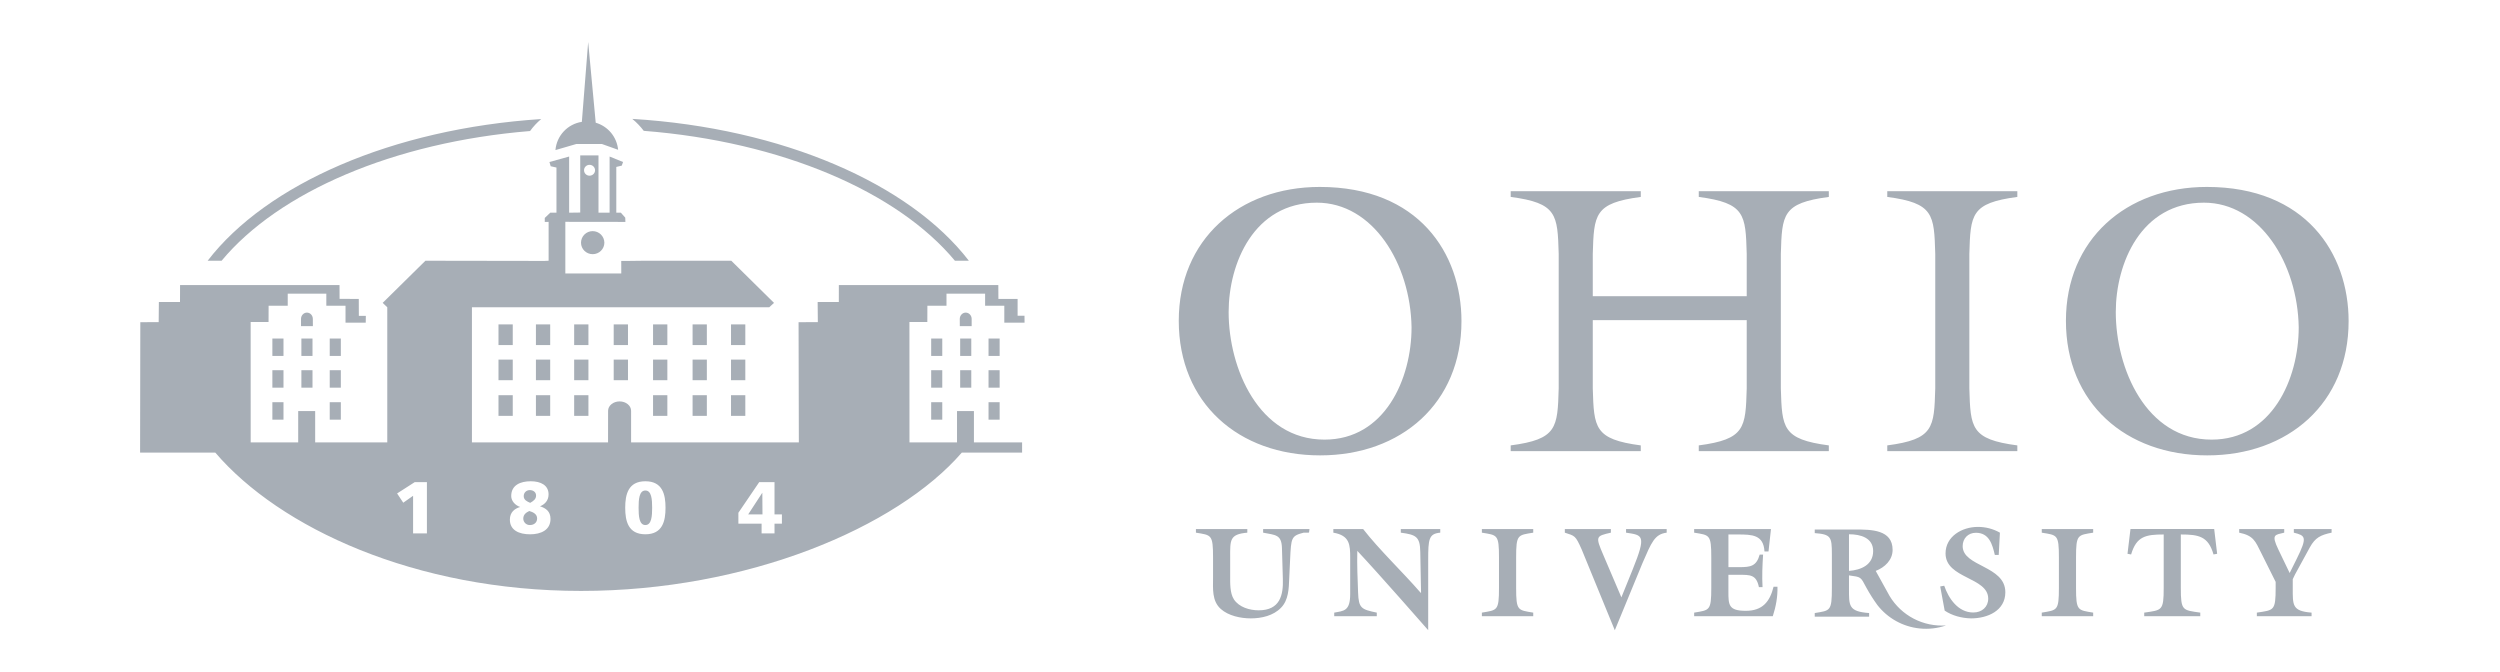 <svg width="119" height="32" viewBox="0 0 119 32" fill="none" xmlns="http://www.w3.org/2000/svg">
<path fill-rule="evenodd" clip-rule="evenodd" d="M30.643 6.228C37.207 6.74 42.727 9.131 45.453 12.41H46.117C43.302 8.751 37.263 6.097 30.097 5.659C30.308 5.832 30.49 6.026 30.643 6.228ZM25.762 5.667C18.659 6.13 12.682 8.774 9.885 12.41H10.549C13.257 9.152 18.724 6.77 25.231 6.237C25.383 6.025 25.562 5.833 25.762 5.667ZM29.212 15.441H29.892V16.424H29.212V15.441ZM27.33 15.441H28.009V16.424H27.33V15.441ZM25.51 15.441H26.189V16.424H25.51V15.441ZM23.728 15.441H24.407V16.424H23.728V15.441ZM31.085 15.441H31.766V16.424H31.085V15.441ZM32.967 15.441H33.646V16.424H32.967V15.441ZM34.796 15.441H35.477V16.424H34.796V15.441ZM27.656 11.551C27.656 11.854 27.904 12.099 28.212 12.099C28.518 12.099 28.768 11.854 28.768 11.551C28.766 11.405 28.707 11.265 28.603 11.162C28.499 11.059 28.358 11.002 28.212 11.002C28.065 11.001 27.924 11.059 27.82 11.162C27.716 11.264 27.657 11.404 27.656 11.551ZM29.212 17.117H29.892V18.099H29.212V17.117ZM27.33 17.117H28.009V18.099H27.33V17.117ZM25.51 17.117H26.189V18.099H25.51V17.117ZM23.728 17.117H24.407V18.099H23.728V17.117ZM31.085 17.117H31.766V18.099H31.085V17.117ZM32.967 17.117H33.646V18.099H32.967V17.117ZM34.796 17.117H35.477V18.099H34.796V17.117ZM27.33 18.812H28.009V19.795H27.33V18.812ZM25.51 18.812H26.189V19.795H25.51V18.812ZM23.728 18.812H24.407V19.795H23.728V18.812ZM31.085 18.812H31.766V19.795H31.085V18.812ZM32.967 18.812H33.646V19.795H32.967V18.812ZM34.796 18.812H35.477V19.795H34.796V18.812ZM28.356 5.841L27.997 2L27.696 5.8C27.366 5.85 27.062 6.01 26.834 6.254C26.606 6.498 26.467 6.811 26.439 7.144L27.43 6.855H28.653L29.423 7.13C29.394 6.833 29.277 6.551 29.087 6.321C28.897 6.092 28.642 5.924 28.356 5.841ZM12.965 17.621H13.494V18.453H12.965V17.621ZM14.346 17.621H14.875V18.453H14.346V17.621ZM15.695 17.621H16.224V18.453H15.695V17.621ZM12.965 16.113H13.494V16.944H12.965V16.113ZM14.346 16.113H14.875V16.944H14.346V16.113ZM15.695 16.113H16.224V16.944H15.695V16.113ZM12.965 19.144H13.494V19.975H12.965V19.144ZM15.695 19.144H16.224V19.975H15.695V19.144ZM14.297 15.23H14.294C14.294 15.23 14.296 15.243 14.297 15.23ZM14.891 15.181C14.891 15.015 14.766 14.88 14.61 14.88C14.455 14.88 14.328 15.015 14.328 15.181V15.523H14.893L14.891 15.181ZM44.324 17.621H44.852V18.453H44.324V17.621ZM45.704 17.621H46.233V18.453H45.704V17.621ZM47.054 17.621H47.583V18.453H47.054V17.621ZM44.324 16.113H44.852V16.944H44.324V16.113ZM45.704 16.113H46.233V16.944H45.704V16.113ZM47.054 16.113H47.583V16.944H47.054V16.113ZM44.324 19.144H44.852V19.975H44.324V19.144ZM47.054 19.144H47.583V19.975H47.054V19.144ZM45.654 15.23H45.652C45.652 15.23 45.654 15.243 45.654 15.23ZM46.251 15.181C46.251 15.015 46.124 14.88 45.968 14.88C45.813 14.88 45.685 15.015 45.685 15.181L45.687 15.523H46.251V15.181H46.251Z" fill="#A7AEB6"/>
<path fill-rule="evenodd" clip-rule="evenodd" d="M36.251 25.39H36.867V24.926H37.219V24.486H36.867V22.95H36.138L35.147 24.408V24.926H36.252V25.39H36.251ZM30.72 25.432C31.538 25.432 31.679 24.803 31.679 24.17C31.679 23.537 31.538 22.908 30.72 22.908C29.901 22.908 29.76 23.538 29.76 24.17C29.76 24.803 29.901 25.432 30.72 25.432ZM19.663 25.39H20.321V22.95H19.74L18.902 23.488L19.195 23.929L19.663 23.6V25.39ZM24.334 23.611C24.334 23.852 24.529 24.055 24.759 24.132C24.494 24.212 24.27 24.38 24.27 24.737C24.27 25.237 24.703 25.433 25.234 25.433C25.751 25.433 26.204 25.227 26.204 24.702C26.204 24.335 25.974 24.185 25.705 24.1C25.92 24.013 26.112 23.835 26.112 23.534C26.112 23.103 25.751 22.908 25.262 22.908C24.773 22.908 24.334 23.089 24.334 23.611ZM48.769 15.359L47.805 15.359V14.553H46.891V13.98H45.053V14.553H44.144L44.141 15.328H43.289L43.291 21.058H45.554V19.567H46.359V21.058H48.652V21.543H45.783C42.688 25.118 35.565 28.128 27.66 28.128C19.759 28.128 13.309 25.121 10.247 21.543H6.668L6.679 15.337L7.553 15.332L7.562 14.375H8.568L8.571 13.569H16.161L16.164 14.225L17.078 14.23L17.081 15.035L17.414 15.036L17.409 15.359L16.447 15.359V14.553H15.533V13.98H13.696V14.553H12.786L12.783 15.328H11.931L11.933 21.058H14.194V19.567H15.002V21.058H18.434V14.626L18.215 14.417L20.25 12.411L25.915 12.42L26.114 12.411V10.562L25.931 10.564V10.374L26.193 10.124H26.488V7.975L26.213 7.913L26.153 7.712L27.091 7.451V10.124L27.619 10.117V7.398H28.488V10.124H29.017V7.451L29.657 7.712L29.596 7.884L29.336 7.946V10.124H29.552L29.762 10.36L29.769 10.563L26.91 10.559V13.016H29.573L29.571 12.421L29.899 12.42L30.625 12.411H34.809L36.843 14.417L36.616 14.626H22.464V21.058H28.943L28.945 19.554C28.945 19.308 29.192 19.107 29.493 19.107C29.795 19.107 30.04 19.308 30.04 19.554V21.058H38.025L38.012 15.337L38.929 15.332L38.92 14.375H39.928L39.929 13.569H47.52L47.524 14.23H48.438L48.438 15.03H48.766L48.769 15.359ZM28.061 7.846C28.027 7.846 27.993 7.852 27.962 7.865C27.93 7.878 27.901 7.897 27.877 7.921C27.853 7.945 27.834 7.973 27.82 8.004C27.807 8.036 27.8 8.07 27.8 8.104C27.8 8.248 27.917 8.363 28.061 8.363C28.206 8.363 28.325 8.248 28.325 8.104C28.324 8.035 28.296 7.969 28.246 7.92C28.197 7.872 28.13 7.845 28.061 7.846ZM36.294 24.485H35.614L36.287 23.453L36.294 24.485ZM30.72 24.992C30.422 24.992 30.397 24.558 30.397 24.17C30.397 23.782 30.422 23.348 30.72 23.348C31.017 23.348 31.042 23.782 31.042 24.17C31.042 24.558 31.016 24.992 30.72 24.992ZM25.567 24.678C25.567 24.877 25.414 24.992 25.227 24.992C25.186 24.994 25.145 24.987 25.106 24.972C25.068 24.957 25.033 24.935 25.003 24.907C24.974 24.878 24.95 24.844 24.933 24.806C24.917 24.769 24.908 24.728 24.908 24.687C24.908 24.499 25.035 24.398 25.194 24.324C25.361 24.373 25.567 24.46 25.567 24.678ZM24.929 23.614C24.929 23.446 25.06 23.328 25.219 23.328C25.365 23.328 25.517 23.412 25.517 23.587C25.517 23.75 25.41 23.838 25.237 23.936C25.085 23.869 24.929 23.799 24.929 23.614Z" fill="#A7AEB6"/>
<path fill-rule="evenodd" clip-rule="evenodd" d="M88.012 25.431V27.175C88.587 27.132 89.162 26.888 89.162 26.23C89.162 25.602 88.568 25.431 88.012 25.431ZM89.365 28.802C89.175 28.541 89.002 28.268 88.846 27.986C88.555 27.437 88.6 27.474 88.012 27.388V27.998C88.012 28.827 87.975 29.108 88.97 29.181V29.352H86.382V29.181C87.116 29.059 87.197 29.103 87.197 27.998V26.376C87.197 25.552 87.153 25.436 86.382 25.376V25.205H88.302C89.062 25.205 90.088 25.205 90.088 26.175C90.088 26.656 89.716 27.01 89.284 27.175L89.945 28.37C90.22 28.828 90.617 29.201 91.09 29.448C91.564 29.695 92.097 29.807 92.63 29.771C92.226 29.91 91.797 29.959 91.372 29.914C90.98 29.874 90.6 29.754 90.255 29.563C89.91 29.372 89.607 29.113 89.365 28.802ZM60.125 25.355C60.706 25.471 61.002 25.434 61.021 26.087L61.064 27.564C61.089 28.319 60.934 29.051 59.914 29.051C59.482 29.051 58.982 28.905 58.735 28.532C58.538 28.228 58.556 27.746 58.556 27.392V26.539C58.556 25.709 58.519 25.429 59.372 25.355V25.185H56.926V25.355C57.661 25.477 57.741 25.434 57.741 26.539V27.502C57.741 28.015 57.679 28.605 58.112 28.989C58.476 29.313 59.057 29.435 59.538 29.435C60.051 29.435 60.613 29.307 60.977 28.928C61.336 28.563 61.348 28.015 61.367 27.532L61.41 26.617C61.459 25.599 61.459 25.508 62.052 25.355L62.309 25.353L62.331 25.185H60.125V25.355ZM64.269 28.276C64.269 29.099 63.96 29.075 63.509 29.161V29.331H65.535V29.161C64.806 29.008 64.671 28.959 64.645 28.209C64.621 27.544 64.59 26.904 64.608 26.221C65.628 27.306 67.982 29.996 67.982 29.996V26.655C67.982 25.66 68.012 25.404 68.556 25.355V25.185H66.678V25.355C67.406 25.453 67.593 25.544 67.605 26.27L67.642 28.209L67.629 28.221C66.74 27.197 65.666 26.185 64.887 25.185H63.467V25.355C64.251 25.49 64.269 25.928 64.269 26.557V28.276H64.269ZM72.168 26.538C72.168 25.433 72.247 25.477 72.982 25.355V25.184H70.537V25.355C71.272 25.477 71.352 25.433 71.352 26.538V27.977C71.352 29.081 71.271 29.037 70.537 29.161V29.331H72.982V29.161C72.247 29.038 72.168 29.081 72.168 27.977V26.538ZM76.865 30L78.184 26.8C78.611 25.818 78.759 25.427 79.334 25.355V25.184H77.4V25.355C78.191 25.477 78.383 25.452 77.716 27.105L77.178 28.434L76.32 26.423C75.931 25.52 75.968 25.52 76.678 25.355V25.185H74.486V25.355C74.967 25.514 74.986 25.477 75.288 26.154L76.865 30ZM82.773 27.361C83.31 27.361 83.602 27.349 83.724 27.947H83.897C83.867 27.429 83.891 26.916 83.923 26.398H83.761C83.607 26.953 83.329 26.996 82.798 26.996H82.273V25.441H82.723C83.397 25.441 83.946 25.453 83.989 26.251H84.181L84.298 25.184H80.642V25.355C81.377 25.477 81.457 25.433 81.457 26.538V27.977C81.457 29.081 81.376 29.037 80.642 29.161V29.331H84.385C84.534 28.874 84.62 28.404 84.607 27.928H84.422C84.248 28.629 83.904 29.075 83.1 29.075C82.278 29.075 82.272 28.788 82.272 28.166V27.361H82.773V27.361ZM98.819 26.538C98.819 25.433 98.9 25.477 99.635 25.355V25.184H97.188V25.355C97.923 25.477 98.004 25.433 98.004 26.538V27.977C98.004 29.081 97.923 29.037 97.188 29.161V29.331H99.635V29.161C98.9 29.038 98.819 29.081 98.819 27.977V26.538ZM101.441 26.392C101.695 25.526 102.14 25.441 102.992 25.441V27.977C102.992 29.081 102.912 29.037 102.065 29.161V29.331H104.733V29.161C103.888 29.038 103.807 29.081 103.807 27.977V25.441C104.659 25.441 105.116 25.526 105.363 26.392L105.536 26.361L105.395 25.179H101.411L101.269 26.361L101.441 26.392ZM109.135 27.569L109.247 27.337L109.951 26.05C110.205 25.593 110.458 25.465 110.984 25.355V25.185H109.186V25.355C109.735 25.495 109.847 25.55 109.321 26.606L108.988 27.276L108.451 26.16C108.093 25.417 108.297 25.465 108.729 25.355V25.185H106.585V25.355C107.271 25.495 107.352 25.758 107.63 26.313L108.321 27.697V27.977C108.321 29.082 108.24 29.038 107.426 29.161V29.332H110.031V29.161C109.099 29.088 109.135 28.807 109.135 27.977V27.569H109.135ZM93.822 29.435C94.611 29.435 95.454 29.069 95.454 28.191C95.454 26.916 93.423 26.983 93.423 25.995C93.423 25.636 93.675 25.36 94.051 25.36C94.688 25.36 94.836 25.916 94.954 26.416H95.139L95.196 25.355C94.876 25.173 94.513 25.079 94.145 25.081C93.392 25.081 92.608 25.533 92.608 26.343C92.608 27.551 94.639 27.465 94.639 28.496C94.639 28.892 94.337 29.155 93.929 29.155C93.2 29.155 92.749 28.477 92.545 27.881L92.354 27.916L92.567 29.066C92.918 29.302 93.366 29.425 93.822 29.435ZM104.907 9.647C101.912 9.647 100.711 12.537 100.711 14.857C100.711 17.523 102.14 20.926 105.273 20.926C108.147 20.926 109.419 18.037 109.419 15.579C109.367 12.537 107.572 9.647 104.907 9.647ZM105.047 8.898C109.753 8.898 111.794 12.057 111.794 15.287C111.794 19.19 108.925 21.676 105.065 21.676C101.187 21.676 98.338 19.19 98.338 15.27C98.338 11.403 101.205 8.898 105.047 8.898ZM62.681 9.647C59.685 9.647 58.483 12.537 58.483 14.857C58.483 17.523 59.911 20.926 63.046 20.926C65.92 20.926 67.19 18.037 67.19 15.579C67.139 12.537 65.346 9.647 62.681 9.647ZM62.82 8.898C67.526 8.898 69.566 12.057 69.566 15.287C69.566 19.19 66.699 21.676 62.837 21.676C58.959 21.676 56.109 19.19 56.109 15.27C56.11 11.403 58.978 8.9 62.82 8.898ZM93.741 12.085C93.796 10.211 93.815 9.665 96.025 9.374V9.101H89.834V9.374C92.045 9.665 92.064 10.211 92.118 12.085V18.489C92.064 20.364 92.045 20.91 89.834 21.201V21.473H96.025V21.201C93.815 20.91 93.795 20.364 93.741 18.489V12.085ZM75.816 12.085V14.098H83.144V12.085C83.09 10.211 83.071 9.665 80.861 9.374V9.101H87.052V9.374C84.841 9.665 84.822 10.211 84.768 12.085V18.489C84.823 20.364 84.841 20.91 87.052 21.201V21.473H80.861V21.201C83.071 20.91 83.09 20.364 83.144 18.489V15.237H75.816V18.489C75.872 20.364 75.891 20.91 78.101 21.201V21.473H71.909V21.201C74.12 20.91 74.139 20.364 74.194 18.489V12.085C74.139 10.211 74.12 9.665 71.909 9.374V9.101H78.101V9.374C75.891 9.665 75.872 10.211 75.816 12.085Z" fill="#A7AEB6"/>
</svg>
